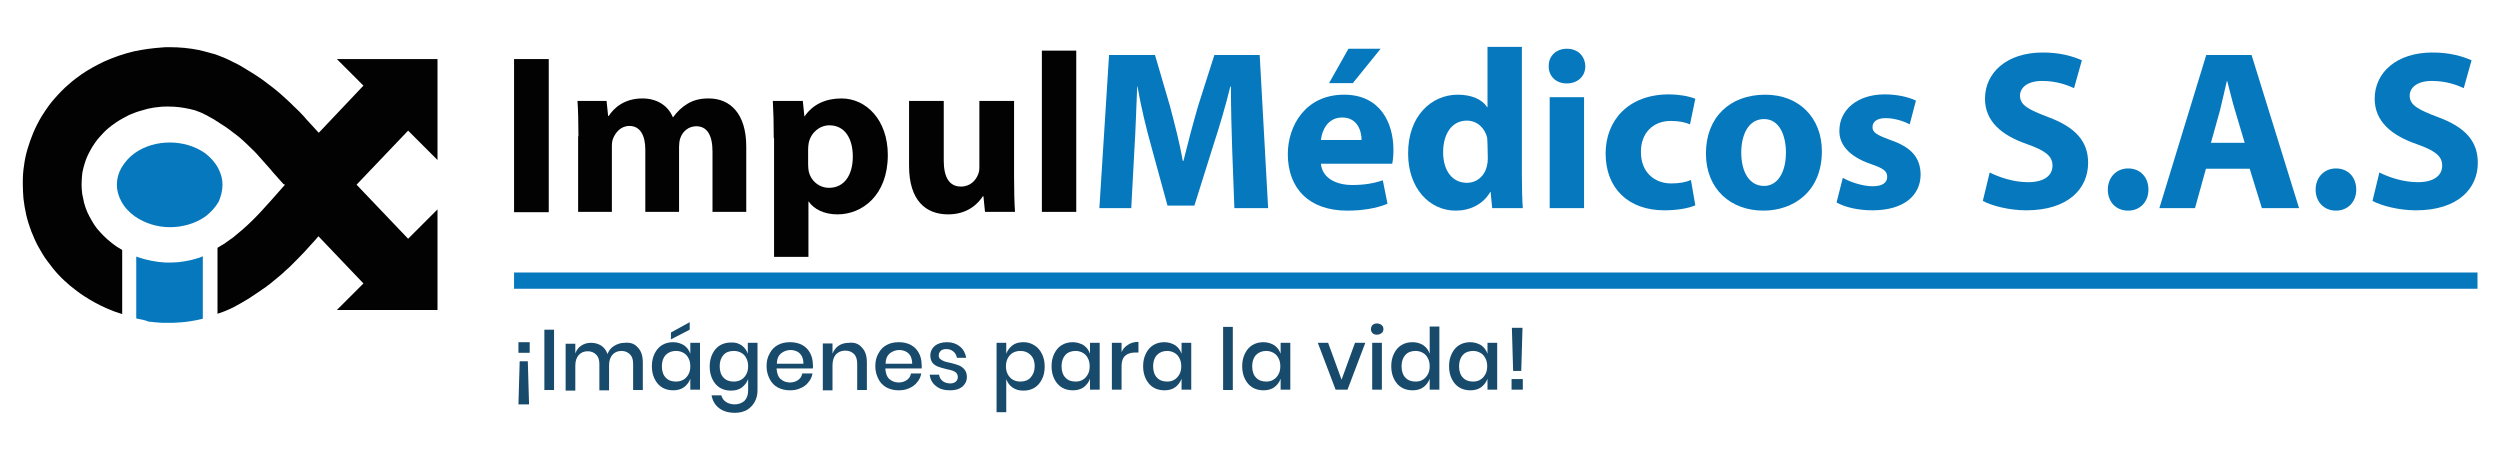 <?xml version="1.0" encoding="utf-8"?>
<!-- Generator: Adobe Illustrator 27.5.0, SVG Export Plug-In . SVG Version: 6.00 Build 0)  -->
<svg version="1.1" id="Capa_1" xmlns="http://www.w3.org/2000/svg" xmlns:xlink="http://www.w3.org/1999/xlink" x="0px" y="0px"
	 viewBox="0 0 800 146" style="enable-background:new 0 0 800 146;" xml:space="preserve">
<style type="text/css">
	.st0{fill-rule:evenodd;clip-rule:evenodd;fill:#0578BE;}
	.st1{fill-rule:evenodd;clip-rule:evenodd;fill:#020203;}
	.st2{fill:#020203;}
	.st3{fill:#0578BE;}
	.st4{fill:#184A6B;}
</style>
<g>
	<g>
		<rect x="164.5" y="87.2" class="st0" width="628.3" height="5.2"/>
		<path class="st0" d="M71.2,59.1c0-1.9-0.5-3.6-1.4-5.3c-1-1.9-2.5-3.5-4.2-4.8c-3.3-2.3-7.3-3.4-11.3-3.4c-3.9,0-8,1.1-11.2,3.4
			c-1.8,1.3-3.2,2.9-4.3,4.8c-0.9,1.6-1.4,3.4-1.4,5.3c0,1.9,0.5,3.6,1.4,5.3c1,1.9,2.5,3.5,4.3,4.8c3.3,2.3,7.3,3.5,11.3,3.5
			c3.9,0,8-1.1,11.3-3.4c1.7-1.3,3.2-2.9,4.3-4.8C70.7,62.8,71.2,61,71.2,59.1"/>
		<path class="st0" d="M43.6,101.9V82.1c0.9,0.3,1.7,0.6,2.5,0.8c1.5,0.4,3,0.7,4.5,0.9c0.7,0.1,1.5,0.1,2.2,0.2c0.7,0,1.5,0,2.2,0
			c0.7,0,1.4-0.1,2.1-0.1c0.7-0.1,1.4-0.2,2.1-0.3c0.7-0.1,1.4-0.3,2-0.4c0.5-0.1,1-0.3,1.5-0.4c0.2-0.1,0.4-0.2,0.7-0.2
			c0.2,0,0.3-0.1,0.5-0.2c0.4-0.1,0.5-0.2,0.8-0.3l0.2-0.1v20c-1.3,0.3-2.6,0.6-4,0.8c-1.8,0.3-3.6,0.4-5.5,0.5c-0.7,0-1.5,0-2.2,0
			c-0.4,0-0.9,0-1.3,0c-1.5-0.1-2.9-0.2-4.4-0.4C46.4,102.4,45,102.2,43.6,101.9"/>
		<path class="st1" d="M91.2,59.1c-1.6,1.8-3.1,3.5-4.6,5.2c-1,1.1-2,2.2-3,3.3c-0.9,1-1.9,2-2.9,3c-0.9,0.9-1.9,1.8-2.9,2.7
			c-1,0.9-2.1,1.7-3.1,2.6c-0.7,0.5-1.4,1-2.1,1.5c-0.5,0.4-1.1,0.8-1.7,1.1c-0.4,0.3-0.9,0.5-1.3,0.8v21.1c0.4-0.1,0.8-0.3,1.2-0.4
			c0.9-0.3,1.8-0.7,2.7-1.1c0.9-0.4,1.7-0.8,2.5-1.3c0.8-0.4,1.5-0.8,2.3-1.3c0.4-0.2,0.8-0.5,1.2-0.7c0.6-0.4,1.2-0.8,1.8-1.2
			c0.6-0.4,1.2-0.8,1.8-1.2c0.5-0.4,1-0.7,1.6-1.1c1.1-0.8,2.2-1.6,3.2-2.5c0.8-0.7,1.6-1.3,2.4-2c0.7-0.7,1.5-1.4,2.2-2
			c0.9-0.9,1.8-1.8,2.7-2.7c1.5-1.5,3-3.1,4.4-4.7c0.8-0.9,1.6-1.7,2.3-2.6l14.4,15.1l-8.5,8.5h32.2V67l-9.4,9.4l-16.5-17.3
			l16.5-17.3l9.4,9.4V18.9h-32.2l8.5,8.5L102,42.5c-0.3-0.4-0.7-0.7-1-1.1c-0.7-0.8-1.5-1.6-2.2-2.4c-0.6-0.6-1.1-1.2-1.6-1.8
			c-1-1.1-2.1-2.2-3.2-3.2c-0.7-0.7-1.5-1.5-2.3-2.2c-0.7-0.6-1.4-1.3-2.1-1.9c-1.3-1.1-2.5-2.1-3.9-3.1c-0.7-0.6-1.5-1.1-2.3-1.7
			c-0.6-0.4-1.2-0.8-1.8-1.2c-0.7-0.4-1.4-0.9-2.1-1.3c-0.8-0.5-1.5-0.9-2.3-1.4c-0.8-0.5-1.7-0.9-2.5-1.3C73.9,19.5,73,19,72,18.6
			c-0.9-0.4-1.8-0.7-2.8-1.1c-0.5-0.2-0.9-0.3-1.4-0.4c-1.4-0.4-2.8-0.8-4.2-1.1c-3-0.6-6.1-0.9-9.2-0.9h0h0h-0.5
			c-0.7,0-1.5,0-2.2,0.1c-2.9,0.2-5.8,0.6-8.7,1.2c-3.4,0.8-6.6,1.9-9.7,3.3c-2.5,1.2-4.9,2.5-7.1,4c-1.4,1-2.8,2-4.1,3.2
			c-1.7,1.4-3.2,3-4.7,4.7c-0.6,0.7-1.2,1.4-1.7,2.1c-0.8,1.1-1.6,2.3-2.3,3.4c-1.1,1.8-2,3.6-2.8,5.5c-0.7,1.7-1.3,3.4-1.8,5.1
			c-0.5,1.7-0.9,3.5-1.1,5.2c-0.3,1.8-0.4,3.5-0.4,5.3v0.8c0,1.5,0.1,3,0.2,4.5c0.2,1.8,0.5,3.5,0.9,5.3c0.4,1.8,1,3.5,1.6,5.2
			c0.7,1.7,1.4,3.4,2.3,5c0.9,1.6,1.8,3.2,2.9,4.6c1.1,1.5,2.2,2.9,3.4,4.2c1.2,1.3,2.5,2.5,3.8,3.6c1.5,1.2,3,2.4,4.6,3.4
			c2.3,1.5,4.7,2.8,7.2,3.9c1.6,0.7,3.2,1.3,4.9,1.8V80c-1.2-0.7-2.3-1.4-3.4-2.3c-0.9-0.7-1.8-1.5-2.6-2.3
			c-0.7-0.7-1.4-1.5-2.1-2.3c-0.6-0.8-1.2-1.7-1.7-2.6c-0.5-0.9-1-1.8-1.4-2.7c-0.4-0.9-0.7-1.9-1-2.9C26.7,64,26.5,63,26.3,62
			c-0.1-1-0.2-1.9-0.2-2.9c0-1.1,0.1-2.3,0.2-3.4c0-0.2,0.1-0.5,0.1-0.7c0.2-0.9,0.4-1.8,0.7-2.7c0.4-1.4,1-2.7,1.7-4
			c0.5-0.9,1-1.8,1.6-2.6c0.5-0.7,1-1.4,1.6-2c0.6-0.7,1.3-1.4,1.9-2c1.1-1,2.3-1.9,3.5-2.7c1.2-0.8,2.6-1.5,3.9-2.2
			c1.1-0.4,2.1-0.9,3.2-1.2c0.9-0.3,1.9-0.5,2.8-0.8c1.3-0.3,2.6-0.5,3.9-0.6c0.7-0.1,1.4-0.1,2-0.1c0.3,0,0.6,0,0.9,0
			c2.3,0,4.5,0.3,6.7,0.8c0.5,0.1,1.1,0.3,1.6,0.4c0.5,0.2,1.1,0.4,1.6,0.6c0.5,0.2,1,0.4,1.5,0.7c0.5,0.2,1,0.5,1.5,0.8
			c0.4,0.2,0.7,0.4,1.1,0.6c0.4,0.2,0.7,0.4,1.1,0.7c0.4,0.2,0.7,0.4,1.1,0.7c0.4,0.2,0.7,0.5,1.1,0.7c0.8,0.5,1.5,1,2.3,1.6
			c0.7,0.5,1.4,1.1,2.1,1.6c0.7,0.5,1.3,1.1,1.9,1.6c0.5,0.5,1.1,1,1.6,1.5l0.2,0.2c1.3,1.2,2.5,2.4,3.6,3.7
			c0.8,0.9,1.6,1.8,2.4,2.7c0.7,0.7,1.3,1.5,1.9,2.2c1.1,1.2,2.2,2.5,3.3,3.7L91.2,59.1z"/>
		<rect x="164.5" y="18.9" class="st2" width="11.1" height="49"/>
		<path class="st2" d="M185.1,43.6c0-4.4-0.1-8.2-0.3-11.3h9.3l0.5,4.8h0.2c1.5-2.3,4.7-5.6,10.8-5.6c4.6,0,8.2,2.3,9.7,6h0.1
			c1.3-1.8,2.9-3.3,4.6-4.3c2-1.2,4.1-1.7,6.8-1.7c6.8,0,12,4.8,12,15.4v20.9H228V48.5c0-5.2-1.7-8.1-5.2-8.1
			c-2.5,0-4.4,1.7-5.1,3.8c-0.3,0.8-0.4,2-0.4,2.8v20.8h-10.8V47.9c0-4.5-1.6-7.6-5.1-7.6c-2.8,0-4.5,2.2-5.2,4
			c-0.4,0.9-0.4,1.9-0.4,2.8v20.7h-10.8V43.6z"/>
		<path class="st2" d="M247.6,44.2c0-4.7-0.1-8.6-0.3-11.9h9.6l0.5,4.9h0.1c2.6-3.8,6.7-5.7,11.8-5.7c7.8,0,14.8,6.8,14.8,18.1
			c0,12.9-8.2,19-16.1,19c-4.3,0-7.6-1.7-9.2-4.1h-0.1v17.7h-11V44.2z M258.6,52.6c0,0.9,0.1,1.7,0.2,2.3c0.7,3,3.3,5.2,6.5,5.2
			c4.8,0,7.6-4,7.6-10c0-5.7-2.5-10-7.5-10c-3.1,0-5.9,2.3-6.6,5.6c-0.1,0.6-0.2,1.3-0.2,2L258.6,52.6L258.6,52.6z"/>
		<path class="st2" d="M324.5,56.4c0,4.7,0.1,8.4,0.3,11.4h-9.6l-0.5-5h-0.2c-1.4,2.2-4.7,5.8-11.1,5.8c-7.2,0-12.5-4.5-12.5-15.5
			V32.3H302v19.1c0,5.2,1.7,8.3,5.5,8.3c3.1,0,4.8-2.1,5.5-3.9c0.3-0.7,0.4-1.5,0.4-2.4V32.3h11.1L324.5,56.4L324.5,56.4z"/>
		<rect x="333.4" y="16.2" class="st2" width="11" height="51.6"/>
		<path class="st3" d="M394.3,47.8c-0.2-5.9-0.4-13-0.4-20.1h-0.2c-1.5,6.2-3.6,13.2-5.5,19l-6,19.1h-8.6l-5.2-19
			c-1.6-5.7-3.3-12.7-4.4-19.1h-0.1c-0.3,6.6-0.5,14.2-0.9,20.3L362,66.6h-10.2l3.1-49h14.7l4.8,16.4c1.5,5.7,3.1,11.8,4.1,17.5h0.2
			c1.4-5.7,3.1-12.1,4.7-17.6l5.2-16.3h14.5l2.7,49H395L394.3,47.8z"/>
		<path class="st3" d="M422.7,52.4c0.4,4.6,4.9,6.8,10,6.8c3.8,0,6.8-0.5,9.8-1.5l1.5,7.5c-3.6,1.5-8.1,2.2-12.9,2.2
			c-12.1,0-19-7-19-18.1c0-9,5.6-19,18-19c11.5,0,15.8,8.9,15.8,17.7c0,1.9-0.2,3.6-0.4,4.4L422.7,52.4L422.7,52.4z M435.7,44.8
			c0-2.7-1.2-7.2-6.2-7.2c-4.7,0-6.5,4.2-6.8,7.2H435.7z M441.8,15.6l-8.9,11h-7.6l6.2-11H441.8z"/>
		<path class="st3" d="M487,15v41c0,4,0.1,8.2,0.3,10.6h-9.8l-0.5-5.2h-0.1c-2.3,4-6.5,6-11.1,6c-8.4,0-15.2-7.2-15.2-18.2
			c-0.1-12,7.4-18.9,15.9-18.9c4.4,0,7.8,1.5,9.4,4h0.1V15L487,15L487,15z M476,46.1c0-0.6-0.1-1.4-0.1-2c-0.7-3-3.1-5.5-6.5-5.5
			c-5,0-7.6,4.5-7.6,10.1c0,6,3,9.8,7.6,9.8c3.2,0,5.7-2.2,6.4-5.3c0.2-0.8,0.3-1.6,0.3-2.5L476,46.1L476,46.1z"/>
		<path class="st3" d="M507.3,21.2c0,3.1-2.3,5.5-6,5.5c-3.5,0-5.8-2.5-5.7-5.5c-0.1-3.2,2.3-5.6,5.8-5.6
			C505,15.6,507.2,18,507.3,21.2 M495.9,31.1h11v35.5h-11V31.1z"/>
		<path class="st3" d="M542.5,65.7c-2,0.9-5.7,1.6-9.9,1.6c-11.5,0-18.8-7-18.8-18.2c0-10.4,7.1-18.9,20.3-18.9
			c2.9,0,6.1,0.5,8.4,1.4l-1.7,8.2c-1.3-0.6-3.3-1.1-6.2-1.1c-5.8,0-9.6,4.1-9.5,10c0,6.5,4.4,10,9.7,10c2.6,0,4.7-0.4,6.3-1.1
			L542.5,65.7z"/>
		<path class="st3" d="M583,48.4c0,13-9.2,19-18.7,19c-10.4,0-18.4-6.8-18.4-18.3s7.6-18.8,19-18.8C575.7,30.3,583,37.7,583,48.4
			 M557.2,48.8c0,6.1,2.5,10.7,7.3,10.7c4.3,0,7-4.3,7-10.7c0-5.3-2-10.7-7-10.7C559.2,38.1,557.2,43.6,557.2,48.8"/>
		<path class="st3" d="M589.7,56.9c2,1.2,6.2,2.7,9.5,2.7c3.3,0,4.7-1.2,4.7-3c0-1.8-1.1-2.7-5.2-4.1c-7.3-2.5-10.2-6.5-10.1-10.7
			c0-6.6,5.7-11.6,14.5-11.6c4.1,0,7.8,0.9,10,2l-2,7.6c-1.6-0.9-4.7-2-7.7-2c-2.7,0-4.2,1.1-4.2,2.9c0,1.7,1.4,2.5,5.7,4.1
			c6.8,2.3,9.6,5.7,9.7,11c0,6.6-5.2,11.5-15.4,11.5c-4.7,0-8.8-1-11.5-2.5L589.7,56.9z"/>
		<path class="st3" d="M636.7,55.2c3,1.5,7.6,3.1,12.3,3.1c5.1,0,7.8-2.1,7.8-5.3c0-3.1-2.3-4.8-8.2-6.9
			c-8.1-2.8-13.4-7.3-13.4-14.5c0-8.4,7-14.8,18.5-14.8c5.5,0,9.6,1.2,12.5,2.5l-2.5,8.9c-2-0.9-5.5-2.3-10.2-2.3
			c-4.8,0-7.1,2.2-7.1,4.7c0,3.1,2.8,4.5,9.1,6.9c8.6,3.2,12.7,7.7,12.7,14.6c0,8.2-6.3,15.2-19.8,15.2c-5.6,0-11.1-1.5-13.9-3
			L636.7,55.2z"/>
		<path class="st3" d="M674.5,60.7c0-3.9,2.7-6.8,6.5-6.8c3.9,0,6.5,2.8,6.5,6.8c0,3.8-2.6,6.7-6.5,6.7
			C677.1,67.4,674.5,64.6,674.5,60.7"/>
		<path class="st3" d="M705.9,54l-3.5,12.6H691l15-49h14.5l15.2,49h-11.9L719.9,54H705.9z M718.3,45.7l-3.1-10.4
			c-0.9-2.9-1.7-6.5-2.5-9.4h-0.1c-0.7,2.9-1.5,6.6-2.2,9.4l-2.9,10.4H718.3z"/>
		<path class="st3" d="M741,60.7c0-3.9,2.7-6.8,6.5-6.8c3.9,0,6.5,2.8,6.5,6.8c0,3.8-2.6,6.7-6.5,6.7C743.7,67.4,741,64.6,741,60.7"
			/>
		<path class="st3" d="M761.4,55.2c3,1.5,7.6,3.1,12.3,3.1c5.1,0,7.8-2.1,7.8-5.3c0-3.1-2.3-4.8-8.2-6.9
			c-8.1-2.8-13.4-7.3-13.4-14.5c0-8.4,7-14.8,18.5-14.8c5.5,0,9.6,1.2,12.5,2.5l-2.5,8.9c-2-0.9-5.4-2.3-10.2-2.3s-7.1,2.2-7.1,4.7
			c0,3.1,2.8,4.5,9.1,6.9c8.7,3.2,12.7,7.7,12.7,14.6c0,8.2-6.3,15.2-19.8,15.2c-5.6,0-11.1-1.5-13.9-3L761.4,55.2z"/>
	</g>
	<g>
		<path class="st4" d="M165.9,112.9v-3.4h3.6v3.4H165.9z M165.9,129.4l0.4-13.8h2.6l0.4,13.8H165.9z"/>
		<path class="st4" d="M177.3,105.5v19.3h-3.1v-19.3H177.3z"/>
		<path class="st4" d="M204.1,111.2c1.1,1.1,1.6,2.7,1.6,4.8v8.8h-3.1v-8.4c0-1.3-0.3-2.3-1-3c-0.7-0.7-1.6-1.1-2.7-1.1
			c-1.2,0-2.2,0.4-2.9,1.2c-0.7,0.8-1.1,1.9-1.1,3.4v8h-3.1v-8.4c0-1.3-0.3-2.3-1-3c-0.7-0.7-1.6-1.1-2.7-1.1
			c-1.2,0-2.2,0.4-2.9,1.2c-0.7,0.8-1.1,1.9-1.1,3.4v8h-3.1v-15h3.1v3.1c0.4-1.1,1-1.9,1.9-2.5c0.9-0.6,1.9-0.9,3.1-0.9
			c1.3,0,2.3,0.3,3.3,0.9c0.9,0.6,1.6,1.5,2,2.7c0.4-1.1,1.1-2,2.1-2.6s2.1-1,3.3-1C201.7,109.5,203.1,110,204.1,111.2z"/>
		<path class="st4" d="M218.9,110.5c1,0.7,1.6,1.6,2,2.7v-3.5h3.1v15h-3.1v-3.5c-0.4,1.1-1.1,2-2,2.7c-1,0.7-2.1,1-3.5,1
			c-1.3,0-2.5-0.3-3.5-0.9s-1.8-1.5-2.4-2.7s-0.9-2.5-0.9-4.1c0-1.6,0.3-2.9,0.9-4.1c0.6-1.2,1.4-2.1,2.4-2.7c1-0.6,2.2-0.9,3.5-0.9
			C216.8,109.5,217.9,109.9,218.9,110.5z M213,113.6c-0.8,0.9-1.2,2.1-1.2,3.6c0,1.5,0.4,2.8,1.2,3.6c0.8,0.9,1.9,1.3,3.3,1.3
			c0.9,0,1.7-0.2,2.4-0.6c0.7-0.4,1.2-1,1.6-1.7c0.4-0.7,0.6-1.6,0.6-2.6c0-1-0.2-1.9-0.6-2.6c-0.4-0.8-0.9-1.3-1.6-1.7
			c-0.7-0.4-1.5-0.6-2.4-0.6C215,112.3,213.9,112.7,213,113.6z M220.7,105.5l-6,3.1v-2.2l6-3.3V105.5z"/>
		<path class="st4" d="M237.3,110.5c1,0.7,1.6,1.6,2,2.7v-3.5h3.1v15.2c0,1.4-0.3,2.6-0.9,3.7c-0.6,1.1-1.4,1.9-2.5,2.6
			c-1.1,0.6-2.4,0.9-3.8,0.9c-2.1,0-3.8-0.5-5.1-1.5c-1.3-1-2.1-2.4-2.4-4.1h3.1c0.3,0.9,0.7,1.6,1.5,2.1c0.7,0.5,1.7,0.8,2.8,0.8
			c1.2,0,2.3-0.4,3.1-1.1c0.8-0.8,1.2-1.9,1.2-3.3v-3.7c-0.4,1.1-1.1,2-2,2.7c-1,0.7-2.1,1-3.5,1c-1.3,0-2.5-0.3-3.5-0.9
			s-1.8-1.5-2.4-2.7c-0.6-1.2-0.9-2.5-0.9-4.1c0-1.6,0.3-2.9,0.9-4.1c0.6-1.2,1.4-2.1,2.4-2.7c1-0.6,2.2-0.9,3.5-0.9
			C235.2,109.5,236.4,109.9,237.3,110.5z M231.5,113.6c-0.8,0.9-1.2,2.1-1.2,3.6c0,1.5,0.4,2.8,1.2,3.6c0.8,0.9,1.9,1.3,3.3,1.3
			c0.9,0,1.7-0.2,2.4-0.6c0.7-0.4,1.2-1,1.6-1.7c0.4-0.7,0.6-1.6,0.6-2.6c0-1-0.2-1.9-0.6-2.6c-0.4-0.8-0.9-1.3-1.6-1.7
			c-0.7-0.4-1.5-0.6-2.4-0.6C233.4,112.3,232.3,112.7,231.5,113.6z"/>
		<path class="st4" d="M260.1,117.9h-11.6c0.1,1.5,0.5,2.7,1.3,3.4c0.8,0.7,1.8,1.1,3,1.1c1,0,1.9-0.3,2.6-0.8
			c0.7-0.5,1.2-1.2,1.3-2.1h3.3c-0.2,1.1-0.6,2-1.3,2.8c-0.6,0.8-1.5,1.5-2.5,1.9c-1,0.5-2.2,0.7-3.4,0.7c-1.5,0-2.7-0.3-3.9-0.9
			c-1.1-0.6-2-1.5-2.6-2.7c-0.6-1.2-1-2.5-1-4.1c0-1.6,0.3-2.9,1-4.1c0.6-1.2,1.5-2.1,2.6-2.7c1.1-0.6,2.4-0.9,3.9-0.9
			c1.5,0,2.8,0.3,3.9,0.9c1.1,0.6,1.9,1.4,2.5,2.5c0.6,1.1,0.9,2.3,0.9,3.6C260.2,117,260.2,117.5,260.1,117.9z M256.6,114
			c-0.4-0.7-0.9-1.2-1.5-1.5c-0.6-0.3-1.4-0.5-2.1-0.5c-1.2,0-2.2,0.4-3.1,1.1c-0.8,0.7-1.3,1.8-1.3,3.3h8.5
			C257.1,115.5,256.9,114.6,256.6,114z"/>
		<path class="st4" d="M275.8,111.2c1.1,1.1,1.6,2.7,1.6,4.8v8.8h-3.1v-8.4c0-1.3-0.3-2.4-1-3.1c-0.7-0.7-1.6-1.1-2.8-1.1
			c-1.2,0-2.2,0.4-3,1.2c-0.7,0.8-1.1,2-1.1,3.5v8h-3.1v-15h3.1v3.3c0.4-1.1,1.1-2,2-2.6c0.9-0.6,2-0.9,3.3-0.9
			C273.4,109.5,274.8,110,275.8,111.2z"/>
		<path class="st4" d="M294.9,117.9h-11.6c0.1,1.5,0.5,2.7,1.3,3.4c0.8,0.7,1.8,1.1,3,1.1c1,0,1.9-0.3,2.6-0.8
			c0.7-0.5,1.2-1.2,1.3-2.1h3.3c-0.2,1.1-0.6,2-1.3,2.8c-0.6,0.8-1.5,1.5-2.5,1.9c-1,0.5-2.2,0.7-3.4,0.7c-1.5,0-2.7-0.3-3.9-0.9
			c-1.1-0.6-2-1.5-2.6-2.7s-1-2.5-1-4.1c0-1.6,0.3-2.9,1-4.1c0.6-1.2,1.5-2.1,2.6-2.7c1.1-0.6,2.4-0.9,3.9-0.9
			c1.5,0,2.8,0.3,3.9,0.9c1.1,0.6,1.9,1.4,2.5,2.5c0.6,1.1,0.9,2.3,0.9,3.6C295,117,295,117.5,294.9,117.9z M291.4,114
			c-0.4-0.7-0.9-1.2-1.5-1.5c-0.6-0.3-1.4-0.5-2.1-0.5c-1.2,0-2.2,0.4-3.1,1.1c-0.8,0.7-1.3,1.8-1.3,3.3h8.5
			C291.9,115.5,291.7,114.6,291.4,114z"/>
		<path class="st4" d="M307.2,110.9c1.1,0.9,1.7,2.1,2,3.6h-3c-0.1-0.8-0.5-1.5-1.1-2c-0.6-0.5-1.3-0.8-2.3-0.8
			c-0.8,0-1.4,0.2-1.8,0.6c-0.4,0.4-0.6,0.9-0.6,1.5c0,0.5,0.2,0.9,0.5,1.1s0.7,0.5,1.2,0.7c0.5,0.2,1.1,0.3,2,0.5
			c1.1,0.3,2,0.5,2.7,0.8c0.7,0.3,1.3,0.7,1.8,1.3c0.5,0.6,0.8,1.4,0.8,2.4c0,1.3-0.5,2.3-1.4,3.1c-1,0.8-2.2,1.2-3.9,1.2
			c-1.9,0-3.4-0.4-4.5-1.3c-1.2-0.9-1.9-2.1-2.1-3.7h3c0.1,0.8,0.5,1.5,1.1,2c0.6,0.5,1.5,0.8,2.5,0.8c0.7,0,1.3-0.2,1.8-0.6
			c0.4-0.4,0.6-0.9,0.6-1.5c0-0.5-0.2-0.9-0.5-1.3c-0.3-0.3-0.7-0.5-1.2-0.7c-0.5-0.2-1.2-0.3-2-0.5c-1.1-0.3-2-0.5-2.7-0.8
			c-0.7-0.3-1.3-0.7-1.7-1.2s-0.7-1.4-0.7-2.3c0-1.3,0.5-2.3,1.4-3.1c1-0.8,2.3-1.2,4-1.2C304.7,109.5,306.1,110,307.2,110.9z"/>
		<path class="st4" d="M331,110.5c1,0.6,1.8,1.5,2.4,2.7c0.6,1.2,0.9,2.5,0.9,4.1c0,1.6-0.3,3-0.9,4.1c-0.6,1.2-1.4,2.1-2.4,2.7
			c-1,0.6-2.2,0.9-3.5,0.9c-1.4,0-2.5-0.3-3.5-1c-1-0.7-1.6-1.6-2-2.7v10.6h-3.1v-22.2h3.1v3.5c0.4-1.1,1.1-2,2-2.7s2.1-1,3.5-1
			C328.8,109.5,329.9,109.8,331,110.5z M324.1,112.9c-0.7,0.4-1.2,1-1.6,1.7c-0.4,0.8-0.6,1.6-0.6,2.6c0,1,0.2,1.9,0.6,2.6
			c0.4,0.7,0.9,1.3,1.6,1.7c0.7,0.4,1.5,0.6,2.4,0.6c1.4,0,2.5-0.4,3.3-1.3c0.8-0.9,1.3-2.1,1.3-3.6c0-1.5-0.4-2.7-1.3-3.6
			s-1.9-1.3-3.3-1.3C325.6,112.3,324.8,112.5,324.1,112.9z"/>
		<path class="st4" d="M346.8,110.5c1,0.7,1.6,1.6,2,2.7v-3.5h3.1v15h-3.1v-3.5c-0.4,1.1-1.1,2-2,2.7c-1,0.7-2.1,1-3.5,1
			c-1.3,0-2.5-0.3-3.5-0.9c-1-0.6-1.8-1.5-2.4-2.7s-0.9-2.5-0.9-4.1c0-1.6,0.3-2.9,0.9-4.1c0.6-1.2,1.4-2.1,2.4-2.7
			c1-0.6,2.2-0.9,3.5-0.9C344.6,109.5,345.8,109.9,346.8,110.5z M340.9,113.6c-0.8,0.9-1.2,2.1-1.2,3.6c0,1.5,0.4,2.8,1.2,3.6
			c0.8,0.9,1.9,1.3,3.3,1.3c0.9,0,1.7-0.2,2.3-0.6c0.7-0.4,1.2-1,1.6-1.7c0.4-0.7,0.6-1.6,0.6-2.6c0-1-0.2-1.9-0.6-2.6
			c-0.4-0.8-0.9-1.3-1.6-1.7c-0.7-0.4-1.5-0.6-2.3-0.6C342.9,112.3,341.7,112.7,340.9,113.6z"/>
		<path class="st4" d="M361,110.3c0.9-0.6,2-0.9,3.3-0.9v3.4h-0.9c-1.4,0-2.5,0.3-3.3,1c-0.8,0.7-1.2,1.8-1.2,3.3v7.6h-3.1v-15h3.1
			v3C359.3,111.7,360,110.9,361,110.3z"/>
		<path class="st4" d="M376.1,110.5c1,0.7,1.6,1.6,2,2.7v-3.5h3.1v15h-3.1v-3.5c-0.4,1.1-1.1,2-2,2.7c-1,0.7-2.1,1-3.5,1
			c-1.3,0-2.5-0.3-3.5-0.9c-1-0.6-1.8-1.5-2.4-2.7s-0.9-2.5-0.9-4.1c0-1.6,0.3-2.9,0.9-4.1c0.6-1.2,1.4-2.1,2.4-2.7
			c1-0.6,2.2-0.9,3.5-0.9C374,109.5,375.1,109.9,376.1,110.5z M370.2,113.6c-0.8,0.9-1.2,2.1-1.2,3.6c0,1.5,0.4,2.8,1.2,3.6
			c0.8,0.9,1.9,1.3,3.3,1.3c0.9,0,1.7-0.2,2.3-0.6c0.7-0.4,1.2-1,1.6-1.7c0.4-0.7,0.6-1.6,0.6-2.6c0-1-0.2-1.9-0.6-2.6
			c-0.4-0.8-0.9-1.3-1.6-1.7c-0.7-0.4-1.5-0.6-2.3-0.6C372.2,112.3,371.1,112.7,370.2,113.6z"/>
		<path class="st4" d="M394.5,104.6v20.2h-3.1v-20.2L394.5,104.6L394.5,104.6z"/>
		<path class="st4" d="M407.8,110.5c1,0.7,1.6,1.6,2,2.7v-3.5h3.1v15h-3.1v-3.5c-0.4,1.1-1.1,2-2,2.7c-1,0.7-2.1,1-3.5,1
			c-1.3,0-2.5-0.3-3.5-0.9c-1-0.6-1.8-1.5-2.4-2.7s-0.9-2.5-0.9-4.1c0-1.6,0.3-2.9,0.9-4.1c0.6-1.2,1.4-2.1,2.4-2.7
			c1-0.6,2.2-0.9,3.5-0.9C405.7,109.5,406.8,109.9,407.8,110.5z M401.9,113.6c-0.8,0.9-1.2,2.1-1.2,3.6c0,1.5,0.4,2.8,1.2,3.6
			c0.8,0.9,1.9,1.3,3.3,1.3c0.9,0,1.7-0.2,2.3-0.6c0.7-0.4,1.2-1,1.6-1.7c0.4-0.7,0.6-1.6,0.6-2.6c0-1-0.2-1.9-0.6-2.6
			c-0.4-0.8-0.9-1.3-1.6-1.7c-0.7-0.4-1.5-0.6-2.3-0.6C403.9,112.3,402.8,112.7,401.9,113.6z"/>
		<path class="st4" d="M429.3,121.5l4.3-11.8h3.3l-5.7,15h-3.8l-5.7-15h3.3L429.3,121.5z"/>
		<path class="st4" d="M439.2,104c0.4-0.3,0.8-0.5,1.4-0.5c0.6,0,1.1,0.2,1.5,0.5c0.4,0.3,0.6,0.8,0.6,1.3c0,0.5-0.2,1-0.6,1.3
			c-0.4,0.3-0.9,0.5-1.5,0.5c-0.6,0-1.1-0.2-1.4-0.5s-0.5-0.8-0.5-1.3C438.7,104.8,438.9,104.4,439.2,104z M442.2,109.7v15h-3.1v-15
			H442.2z"/>
		<path class="st4" d="M455.5,110.5c1,0.7,1.6,1.6,2,2.7v-8.7h3.1v20.2h-3.1v-3.5c-0.4,1.1-1.1,2-2,2.7c-1,0.7-2.1,1-3.5,1
			c-1.3,0-2.5-0.3-3.5-0.9c-1-0.6-1.8-1.5-2.4-2.7s-0.9-2.5-0.9-4.1c0-1.6,0.3-2.9,0.9-4.1c0.6-1.2,1.4-2.1,2.4-2.7
			c1-0.6,2.2-0.9,3.5-0.9C453.4,109.5,454.6,109.9,455.5,110.5z M449.7,113.6c-0.8,0.9-1.2,2.1-1.2,3.6c0,1.5,0.4,2.8,1.2,3.6
			c0.8,0.9,1.9,1.3,3.3,1.3c0.9,0,1.7-0.2,2.3-0.6c0.7-0.4,1.2-1,1.6-1.7c0.4-0.7,0.6-1.6,0.6-2.6c0-1-0.2-1.9-0.6-2.6
			c-0.4-0.8-0.9-1.3-1.6-1.7c-0.7-0.4-1.5-0.6-2.3-0.6C451.6,112.3,450.5,112.7,449.7,113.6z"/>
		<path class="st4" d="M474,110.5c1,0.7,1.6,1.6,2,2.7v-3.5h3.1v15H476v-3.5c-0.4,1.1-1.1,2-2,2.7c-1,0.7-2.1,1-3.5,1
			c-1.3,0-2.5-0.3-3.5-0.9c-1-0.6-1.8-1.5-2.4-2.7s-0.9-2.5-0.9-4.1c0-1.6,0.3-2.9,0.9-4.1c0.6-1.2,1.4-2.1,2.4-2.7
			c1-0.6,2.2-0.9,3.5-0.9C471.8,109.5,473,109.9,474,110.5z M468.1,113.6c-0.8,0.9-1.2,2.1-1.2,3.6c0,1.5,0.4,2.8,1.2,3.6
			c0.8,0.9,1.9,1.3,3.3,1.3c0.9,0,1.7-0.2,2.3-0.6c0.7-0.4,1.2-1,1.6-1.7c0.4-0.7,0.6-1.6,0.6-2.6c0-1-0.2-1.9-0.6-2.6
			c-0.4-0.8-0.9-1.3-1.6-1.7c-0.7-0.4-1.5-0.6-2.3-0.6C470.1,112.3,468.9,112.7,468.1,113.6z"/>
		<path class="st4" d="M487.3,121.3v3.4h-3.6v-3.4H487.3z M487.2,104.9l-0.4,13.8h-2.6l-0.4-13.8H487.2z"/>
	</g>
</g>
</svg>
